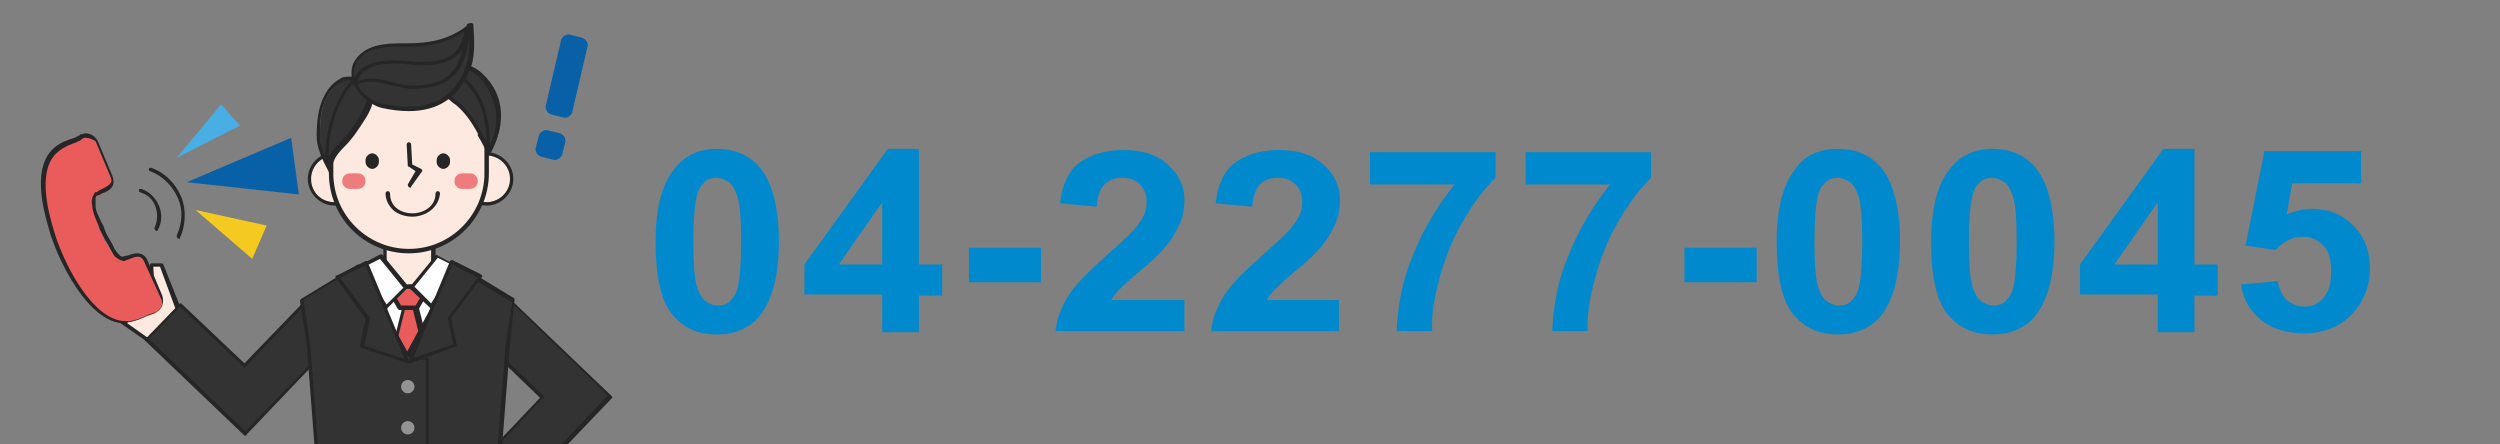 <?xml version="1.0" encoding="utf-8"?>
<!-- Generator: Adobe Illustrator 18.0.0, SVG Export Plug-In . SVG Version: 6.00 Build 0)  -->
<!DOCTYPE svg PUBLIC "-//W3C//DTD SVG 1.1//EN" "http://www.w3.org/Graphics/SVG/1.1/DTD/svg11.dtd">
<svg version="1.1" id="圖層_1" xmlns:x="http://ns.adobe.com/Extensibility/1.0/" xmlns:i="http://ns.adobe.com/AdobeIllustrator/10.0/" xmlns:graph="http://ns.adobe.com/Graphs/1.0/"
	 xmlns="http://www.w3.org/2000/svg" xmlns:xlink="http://www.w3.org/1999/xlink" x="0px" y="0px" viewBox="0 0 225 40"
	 enable-background="new 0 0 225 40" xml:space="preserve">
<rect x="0" y="0" width="225" height="40" fill="#808080" stroke="none"/>
<g>
	<defs>
		<rect id="SVGID_1_" width="225" height="40"/>
	</defs>
	<clipPath id="SVGID_2_">
		<use xlink:href="#SVGID_1_"  overflow="visible"/>
	</clipPath>
	<g clip-path="url(#SVGID_2_)">
		<path fill="#008ACD" d="M64.5,13.4c1.7,0,3,0.6,3.9,1.7c1.1,1.3,1.7,3.6,1.7,6.6c0,3.1-0.6,5.3-1.7,6.7c-0.9,1.1-2.2,1.7-3.9,1.7
			c-1.7,0-3-0.6-4-1.8s-1.5-3.4-1.5-6.5c0-3.1,0.6-5.3,1.7-6.6C61.6,14,62.9,13.4,64.5,13.4z M64.5,16c-0.4,0-0.8,0.1-1.1,0.4
			s-0.6,0.7-0.7,1.3c-0.2,0.8-0.3,2.2-0.3,4.1c0,1.9,0.1,3.2,0.3,3.9c0.2,0.7,0.5,1.2,0.8,1.4c0.3,0.2,0.7,0.4,1.1,0.4
			s0.8-0.1,1.1-0.4s0.6-0.7,0.7-1.3c0.2-0.8,0.3-2.2,0.3-4.1c0-1.9-0.1-3.2-0.3-3.9s-0.5-1.2-0.8-1.4S64.9,16,64.5,16z"/>
		<path fill="#008ACD" d="M79.4,29.8v-3.3h-7v-2.7l7.5-10.4h2.8v10.4h2.1v2.8h-2.1v3.3H79.4z M79.4,23.8v-5.6l-3.9,5.6H79.4z"/>
		<path fill="#008ACD" d="M87.2,25.4v-3.1h6.5v3.1H87.2z"/>
		<path fill="#008ACD" d="M106.6,26.9v2.9H95c0.1-1.1,0.5-2.1,1.1-3.1s1.9-2.3,3.7-3.9c1.5-1.3,2.4-2.2,2.7-2.7
			c0.5-0.6,0.7-1.3,0.7-1.9c0-0.7-0.2-1.2-0.6-1.6c-0.4-0.4-0.9-0.6-1.6-0.6c-0.7,0-1.2,0.2-1.6,0.6c-0.4,0.4-0.6,1-0.7,2l-3.3-0.3
			c0.2-1.7,0.8-3,1.8-3.7c1-0.7,2.3-1.1,3.9-1.1c1.7,0,3,0.4,4,1.3s1.5,1.9,1.5,3.2c0,0.7-0.1,1.4-0.4,2.1c-0.3,0.7-0.7,1.4-1.3,2.1
			c-0.4,0.5-1.1,1.2-2.2,2.1s-1.7,1.5-2,1.8s-0.5,0.6-0.7,0.9H106.6z"/>
		<path fill="#008ACD" d="M120.5,26.9v2.9H109c0.1-1.1,0.5-2.1,1.1-3.1s1.9-2.3,3.7-3.9c1.5-1.3,2.4-2.2,2.7-2.7
			c0.5-0.6,0.7-1.3,0.7-1.9c0-0.7-0.2-1.2-0.6-1.6c-0.4-0.4-0.9-0.6-1.6-0.6c-0.7,0-1.2,0.2-1.6,0.6c-0.4,0.4-0.6,1-0.7,2l-3.3-0.3
			c0.2-1.7,0.8-3,1.8-3.7c1-0.7,2.3-1.1,3.9-1.1c1.7,0,3,0.4,4,1.3s1.5,1.9,1.5,3.2c0,0.7-0.1,1.4-0.4,2.1c-0.3,0.7-0.7,1.4-1.3,2.1
			c-0.4,0.5-1.1,1.2-2.2,2.1s-1.7,1.5-2,1.8s-0.5,0.6-0.7,0.9H120.5z"/>
		<path fill="#008ACD" d="M123.3,16.6v-2.9h11.3V16c-0.9,0.9-1.9,2.1-2.8,3.7c-1,1.6-1.7,3.4-2.2,5.2c-0.5,1.8-0.8,3.5-0.7,4.9h-3.2
			c0.1-2.3,0.5-4.6,1.5-6.9c0.9-2.3,2.2-4.4,3.7-6.3H123.3z"/>
		<path fill="#008ACD" d="M137.3,16.6v-2.9h11.3V16c-0.9,0.9-1.9,2.1-2.8,3.7c-1,1.6-1.7,3.4-2.2,5.2c-0.5,1.8-0.8,3.5-0.7,4.9h-3.2
			c0.1-2.3,0.5-4.6,1.5-6.9c0.9-2.3,2.2-4.4,3.7-6.3H137.3z"/>
		<path fill="#008ACD" d="M151.6,25.4v-3.1h6.5v3.1H151.6z"/>
		<path fill="#008ACD" d="M165.4,13.4c1.7,0,3,0.6,3.9,1.7c1.1,1.3,1.7,3.6,1.7,6.6c0,3.1-0.6,5.3-1.7,6.7c-0.9,1.1-2.2,1.7-3.9,1.7
			c-1.7,0-3-0.6-4-1.8s-1.5-3.4-1.5-6.5c0-3.1,0.6-5.3,1.7-6.6C162.4,14,163.7,13.4,165.4,13.4z M165.4,16c-0.4,0-0.8,0.1-1.1,0.4
			s-0.6,0.7-0.7,1.3c-0.2,0.8-0.3,2.2-0.3,4.1c0,1.9,0.1,3.2,0.3,3.9c0.2,0.7,0.5,1.2,0.8,1.4c0.3,0.2,0.7,0.4,1.1,0.4
			s0.8-0.1,1.1-0.4s0.6-0.7,0.7-1.3c0.2-0.8,0.3-2.2,0.3-4.1c0-1.9-0.1-3.2-0.3-3.9s-0.5-1.2-0.8-1.4S165.8,16,165.4,16z"/>
		<path fill="#008ACD" d="M179.3,13.4c1.7,0,3,0.6,3.9,1.7c1.1,1.3,1.7,3.6,1.7,6.6c0,3.1-0.6,5.3-1.7,6.7c-0.9,1.1-2.2,1.7-3.9,1.7
			c-1.7,0-3-0.6-4-1.8s-1.5-3.4-1.5-6.5c0-3.1,0.6-5.3,1.7-6.6C176.4,14,177.7,13.4,179.3,13.4z M179.3,16c-0.4,0-0.8,0.1-1.1,0.4
			s-0.6,0.7-0.7,1.3c-0.2,0.8-0.3,2.2-0.3,4.1c0,1.9,0.1,3.2,0.3,3.9c0.2,0.7,0.5,1.2,0.8,1.4c0.3,0.2,0.7,0.4,1.1,0.4
			s0.8-0.1,1.1-0.4s0.6-0.7,0.7-1.3c0.2-0.8,0.3-2.2,0.3-4.1c0-1.9-0.1-3.2-0.3-3.9s-0.5-1.2-0.8-1.4S179.7,16,179.3,16z"/>
		<path fill="#008ACD" d="M194.2,29.8v-3.3h-7v-2.7l7.5-10.4h2.8v10.4h2.1v2.8h-2.1v3.3H194.2z M194.2,23.8v-5.6l-3.9,5.6H194.2z"/>
		<path fill="#008ACD" d="M201.7,25.6l3.3-0.3c0.1,0.7,0.4,1.3,0.8,1.7c0.5,0.4,1,0.6,1.6,0.6c0.7,0,1.3-0.3,1.7-0.8
			c0.5-0.5,0.7-1.3,0.7-2.4c0-1-0.2-1.8-0.7-2.3s-1.1-0.8-1.8-0.8c-0.9,0-1.8,0.4-2.5,1.2l-2.7-0.4l1.7-8.5h8.7v2.9h-6.2l-0.5,2.8
			c0.7-0.3,1.5-0.5,2.3-0.5c1.5,0,2.7,0.5,3.7,1.5s1.5,2.3,1.5,3.9c0,1.3-0.4,2.5-1.2,3.6c-1.1,1.4-2.7,2.2-4.7,2.2
			c-1.6,0-2.9-0.4-3.9-1.2C202.5,28,201.9,27,201.7,25.6z"/>
	</g>
	<g clip-path="url(#SVGID_2_)">
		<g>
			<g>
				<polygon fill="#FDE9DF" points="16.1,27.8 14.6,23.8 13.6,23.8 13.8,26.2 11.2,25.8 9.1,25.8 9.1,27.6 13.4,30.6 				"/>
				<path fill="#262626" d="M13.4,30.8c0,0-0.1,0-0.1,0l-4.3-3c0,0-0.1-0.1-0.1-0.1v-1.8c0-0.1,0.1-0.2,0.2-0.2h2.2c0,0,0,0,0,0
					l2.3,0.3l-0.1-2.1c0,0,0-0.1,0-0.1c0,0,0.1-0.1,0.1-0.1l0.9,0c0.1,0,0.1,0,0.2,0.1l1.6,4c0,0.1,0,0.1,0,0.2l-2.7,2.8
					C13.5,30.8,13.5,30.8,13.4,30.8z M9.2,27.5l4.1,2.9l2.5-2.6L14.4,24l-0.6,0l0.1,2.1c0,0.1,0,0.1-0.1,0.1c0,0-0.1,0.1-0.1,0
					L11.2,26h-2V27.5z"/>
			</g>
			<g>
				<polygon fill="#333333" points="22.1,39.1 30.6,30.2 27.5,27.2 22,32.9 16.2,27.4 13.2,30.5 22,39 22,39 				"/>
				<path fill="#262626" d="M22.1,39.2c0,0-0.1,0-0.1,0l0,0c0,0,0,0,0,0l-8.9-8.5c-0.1-0.1-0.1-0.2,0-0.2l3-3.1c0,0,0.1-0.1,0.1-0.1
					c0,0,0.1,0,0.1,0l5.7,5.4l5.4-5.6c0,0,0.1-0.1,0.1-0.1c0,0,0.1,0,0.1,0l3.1,3c0.1,0.1,0.1,0.2,0,0.2l-8.5,8.9
					C22.2,39.2,22.2,39.2,22.1,39.2C22.1,39.2,22.1,39.2,22.1,39.2z M13.4,30.5l8.7,8.3l8.3-8.6l-2.9-2.8l-5.4,5.6
					c-0.1,0.1-0.2,0.1-0.2,0l-5.7-5.4L13.4,30.5z"/>
			</g>
			<g>
				<g>
					<rect x="34.6" y="21.1" fill="#FDE9DF" width="4.3" height="5.3"/>
					<path fill="#262626" d="M39,26.5h-4.3c-0.1,0-0.2-0.1-0.2-0.2v-5.3c0-0.1,0.1-0.2,0.2-0.2H39c0.1,0,0.2,0.1,0.2,0.2v5.3
						C39.1,26.5,39.1,26.5,39,26.5z M34.8,26.2h4v-4.9h-4V26.2z"/>
				</g>
				<g>
					<circle fill="#FDE9DF" cx="30.1" cy="16" r="2.2"/>
					<path fill="#262626" d="M30.1,18.5c-1.3,0-2.4-1.1-2.4-2.4c0-1.3,1.1-2.4,2.4-2.4c1.3,0,2.4,1.1,2.4,2.4
						C32.5,17.4,31.4,18.5,30.1,18.5z M30.1,14c-1.1,0-2.1,0.9-2.1,2.1s0.9,2.1,2.1,2.1c1.1,0,2.1-0.9,2.1-2.1S31.2,14,30.1,14z"/>
				</g>
				<g>
					<circle fill="#FDE9DF" cx="43.8" cy="16" r="2.2"/>
					<path fill="#262626" d="M43.8,18.5c-1.3,0-2.4-1.1-2.4-2.4c0-1.3,1.1-2.4,2.4-2.4c1.3,0,2.4,1.1,2.4,2.4
						C46.2,17.4,45.1,18.5,43.8,18.5z M43.8,14c-1.1,0-2.1,0.9-2.1,2.1s0.9,2.1,2.1,2.1c1.1,0,2.1-0.9,2.1-2.1S44.9,14,43.8,14z"/>
				</g>
				<g>
					<path fill="#FDE9DF" d="M43.8,15.6c0,3.9-3.1,7-7,7l0,0c-3.9,0-7-3.1-7-7v-2.9c0-3.9,3.1-7,7-7l0,0c3.9,0,7,3.1,7,7V15.6z"/>
					<path fill="#262626" d="M36.8,22.8c-4,0-7.2-3.2-7.2-7.2v-2.9c0-4,3.2-7.2,7.2-7.2c4,0,7.2,3.2,7.2,7.2v2.9
						C44,19.5,40.8,22.8,36.8,22.8z M36.8,5.9C33,5.9,30,8.9,30,12.7v2.9c0,3.8,3.1,6.8,6.8,6.8c3.8,0,6.8-3.1,6.8-6.8v-2.9
						C43.6,8.9,40.6,5.9,36.8,5.9z"/>
				</g>
				<g>
					<path fill="#333333" d="M40.2,8.6c0.3,0.3,0.7,0.5,1,0.8c0.8,0.7,1.4,1.6,1.9,2.5c0.1,0.2,0.9,1.5,0.8,1.7
						c1-1.6,1.3-3.6,0.4-5.3c-0.4-0.9-1.3-2-2.3-2.3C40.6,5.6,38.8,7.3,40.2,8.6z"/>
					<path fill="#262626" d="M43.9,13.8C43.9,13.8,43.8,13.8,43.9,13.8c-0.2-0.1-0.2-0.2-0.2-0.2c0-0.1-0.1-0.4-0.7-1.4
						C43,12.1,43,12,43,12c-0.6-1.1-1.2-1.9-1.9-2.5c-0.1-0.1-0.3-0.2-0.4-0.3c-0.2-0.2-0.4-0.3-0.6-0.5c-0.7-0.7-0.6-1.3-0.5-1.7
						c0.3-0.7,1.1-1.2,2-1.2c0.2,0,0.4,0,0.6,0.1c1.1,0.3,2,1.5,2.4,2.3c0.8,1.7,0.6,3.6-0.4,5.5c0,0,0,0,0,0c0,0,0,0,0,0
						C44,13.8,44,13.8,43.9,13.8z M41.6,6.2c-0.7,0-1.4,0.4-1.6,1c-0.2,0.4,0,0.9,0.4,1.3c0.2,0.2,0.4,0.3,0.6,0.5
						c0.2,0.1,0.3,0.2,0.4,0.3c0.7,0.6,1.3,1.4,1.9,2.6c0,0,0.1,0.1,0.1,0.2c0.3,0.5,0.5,0.9,0.6,1.2c0.8-1.6,0.9-3.3,0.2-4.7
						C43.8,7.6,43,6.5,42,6.3C41.9,6.2,41.7,6.2,41.6,6.2z"/>
				</g>
				<g>
					<g>
						<path fill="#333333" d="M32,7.1C31.5,7,31,7.1,30.7,7.3c-0.5,0.4-1,0.9-1.3,1.5c-0.6,1.1-0.6,2.4-0.6,3.6
							c0,1.3,1.1,3.1,1.1,3.1c-0.3-1,0.4-1.8,1-2.4c0.8-0.8,1.4-1.6,2-2.6C33.5,9.1,33.8,7.5,32,7.1z"/>
						<path fill="#262626" d="M29.8,15.6c-0.1,0-0.1,0-0.2-0.1c0-0.1-1.1-1.8-1.1-3.2c0-1.2,0.1-2.6,0.7-3.7
							c0.3-0.6,0.8-1.2,1.4-1.5c0.2-0.2,0.6-0.2,1-0.2c0.2,0,0.4,0,0.6,0.1c0.7,0.1,1.1,0.4,1.3,0.9c0.4,0.9-0.2,2.1-0.5,2.6
							c-0.7,1.1-1.2,1.9-2,2.7c-0.6,0.6-1.3,1.4-1,2.3C30,15.4,29.9,15.5,29.8,15.6C29.8,15.6,29.8,15.6,29.8,15.6z M31.5,7.2
							c-0.3,0-0.6,0.1-0.8,0.2c-0.5,0.3-1,0.8-1.3,1.4c-0.6,1.1-0.6,2.3-0.6,3.5c0,0.7,0.4,1.7,0.7,2.3c0.1-0.8,0.7-1.4,1.1-1.8
							c0.7-0.7,1.3-1.5,1.9-2.6c0.5-0.9,0.7-1.7,0.4-2.3c-0.2-0.4-0.5-0.6-1-0.7C31.8,7.3,31.7,7.2,31.5,7.2z"/>
					</g>
				</g>
				<g>
					<path fill="#262626" d="M44,13.7c-0.1,0-0.2-0.1-0.2-0.2c0-1.7,0-5.7-3.6-7c-0.1,0-0.1-0.1-0.1-0.2c0-0.1,0.1-0.1,0.2-0.1
						c3.8,1.3,3.8,5.7,3.8,7.3C44.2,13.7,44.1,13.7,44,13.7z"/>
				</g>
				<g>
					<path fill="#333333" d="M31.8,7.1c-0.1-0.4-0.1-0.9,0.1-1.4C32.7,4,34.8,4,36.5,4c2.2,0,4.2-0.3,5.9-1.9c0.1,1.3,0.2,3-0.4,4.2
						c-1.5,3.7-5.1,3.7-7.7,3.1C33.3,9.2,32.1,8.1,31.8,7.1z"/>
					<path fill="#262626" d="M36.8,10c-0.8,0-1.6-0.1-2.5-0.3c-1.1-0.3-2.4-1.5-2.6-2.5c-0.1-0.5-0.1-1,0.1-1.5
						c0.9-1.8,3.1-1.8,4.5-1.8l0.2,0c1.9,0,3.9-0.2,5.8-1.8c0.1,0,0.1-0.1,0.2,0c0.1,0,0.1,0.1,0.1,0.1c0.1,1.5,0.2,3.1-0.4,4.3
						C41.2,8.8,39.4,10,36.8,10z M36.2,4.2c-1.8,0-3.5,0.1-4.2,1.6c-0.2,0.4-0.2,0.8-0.1,1.3c0.3,0.9,1.4,2,2.4,2.2
						c0.9,0.2,1.7,0.3,2.5,0.3c2.4,0,4.1-1.1,5-3.3c0.5-1.1,0.5-2.5,0.4-3.8c-1.8,1.5-3.8,1.7-5.7,1.7L36.2,4.2z"/>
				</g>
				<g>
					<path fill="#262626" d="M37.1,19.5c-0.6,0-1.2-0.2-1.6-0.5c-0.5-0.4-0.8-1-0.8-1.6c0-0.1,0.1-0.2,0.2-0.2
						c0.1,0,0.2,0.1,0.2,0.2c0,1.3,1.1,1.8,2,1.8c1,0,2.1-0.6,2.1-1.8c0-0.1,0.1-0.2,0.2-0.2c0.1,0,0.2,0.1,0.2,0.2
						C39.5,18.7,38.3,19.5,37.1,19.5z"/>
				</g>
				<g>
					<path fill="#262626" d="M34.1,14.6c0,0.3-0.3,0.6-0.6,0.6l0,0c-0.3,0-0.6-0.3-0.6-0.6v-0.2c0-0.3,0.3-0.6,0.6-0.6l0,0
						c0.3,0,0.6,0.3,0.6,0.6V14.6z"/>
				</g>
				<g>
					<path fill="#262626" d="M40.5,14.6c0,0.3-0.3,0.6-0.6,0.6l0,0c-0.3,0-0.6-0.3-0.6-0.6v-0.2c0-0.3,0.3-0.6,0.6-0.6l0,0
						c0.3,0,0.6,0.3,0.6,0.6V14.6z"/>
				</g>
				<g>
					<path fill="#EE7C7C" d="M32.9,16.3c0,0.4-0.3,0.7-0.7,0.7h-0.7c-0.4,0-0.7-0.3-0.7-0.7l0,0c0-0.4,0.3-0.7,0.7-0.7h0.7
						C32.6,15.6,32.9,15.9,32.9,16.3L32.9,16.3z"/>
				</g>
				<g>
					<path fill="#EE7C7C" d="M43,16.3c0,0.4-0.3,0.7-0.7,0.7h-0.7c-0.4,0-0.7-0.3-0.7-0.7l0,0c0-0.4,0.3-0.7,0.7-0.7h0.7
						C42.7,15.6,43,15.9,43,16.3L43,16.3z"/>
				</g>
				<g>
					<path fill="#262626" d="M36.9,16.9C36.8,16.9,36.8,16.9,36.9,16.9c-0.2-0.1-0.2-0.2-0.2-0.3l0.7-1.2L36.8,15
						c-0.1,0-0.1-0.1-0.1-0.1l-0.1-1.9c0-0.1,0.1-0.2,0.2-0.2c0.1,0,0.2,0.1,0.2,0.2l0.1,1.8l0.8,0.4c0,0,0.1,0.1,0.1,0.1
						c0,0,0,0.1,0,0.1L37,16.8C37,16.9,36.9,16.9,36.9,16.9z"/>
				</g>
				<g>
					<path fill="#262626" d="M31.9,7.6C31.8,7.6,31.8,7.6,31.9,7.6c-0.2,0-0.2-0.1-0.2-0.2c0.8-2.3,3.8-2,5.1-1.9
						c1.8,0.2,3.1,0,3.9-0.6c0.6-0.5,1-1.2,1.1-2.2c0-0.1,0.1-0.2,0.2-0.2c0.1,0,0.2,0.1,0.2,0.2c-0.1,1.1-0.5,1.9-1.2,2.4
						c-0.9,0.7-2.3,0.9-4.2,0.7c-2-0.2-4.1-0.2-4.7,1.7C32,7.6,31.9,7.6,31.9,7.6z"/>
				</g>
				<g>
					<path fill="#262626" d="M37.1,8C37.1,8,37.1,8,37.1,8c-0.5,0-1.2-0.2-1.8-0.3c-1.2-0.3-2.4-0.6-3.2,0c-0.1,0.1-0.2,0-0.2,0
						c-0.1-0.1,0-0.2,0-0.2c0.9-0.7,2.3-0.4,3.5-0.1c0.6,0.2,1.2,0.3,1.7,0.3c0,0,0,0,0,0c4.2,0,4.5-2.5,4.9-5.4
						c0-0.1,0.1-0.2,0.2-0.2c0.1,0,0.2,0.1,0.2,0.2C42,5.2,41.7,8,37.1,8z"/>
				</g>
				<g>
					<path fill="#262626" d="M29.5,14.9c-0.1,0-0.2-0.1-0.2-0.2c-0.2-3.4,1.3-6.5,2.4-7.5c0.1-0.1,0.2-0.1,0.2,0
						c0.1,0.1,0.1,0.2,0,0.2c-1.1,1-2.5,3.9-2.3,7.2C29.6,14.8,29.6,14.8,29.5,14.9C29.5,14.9,29.5,14.9,29.5,14.9z"/>
				</g>
				<g>
					<g>
						<polygon fill="#333333" points="54.9,35.6 46.1,27.1 43.1,30.3 48.8,35.7 43.2,41.5 46.4,44.5 54.9,35.7 54.9,35.7 						"/>
						<path fill="#262626" d="M46.4,44.7c0,0-0.1,0-0.1,0l-3.1-3c-0.1-0.1-0.1-0.2,0-0.2l5.4-5.7l-5.6-5.4c0,0-0.1-0.1-0.1-0.1
							c0,0,0-0.1,0-0.1l3-3.1c0.1-0.1,0.2-0.1,0.2,0l8.9,8.5c0,0,0.1,0.1,0.1,0.1c0,0,0,0.1,0,0.1l0,0c0,0,0,0,0,0l-8.5,8.9
							C46.5,44.7,46.4,44.7,46.4,44.7z M43.5,41.5l2.9,2.8l8.3-8.7l-8.6-8.3l-2.8,2.9l5.6,5.4c0.1,0.1,0.1,0.2,0,0.2L43.5,41.5z"/>
					</g>
					<g>
						<polygon fill="#FDE9DF" points="46.6,44.1 43.9,47.3 41.1,45.3 43.6,41.7 						"/>
						<path fill="#262626" d="M43.9,47.5c0,0-0.1,0-0.1,0l-2.8-2c-0.1-0.1-0.1-0.2,0-0.2l2.5-3.6c0,0,0.1-0.1,0.1-0.1
							c0,0,0.1,0,0.1,0l3,2.3c0,0,0.1,0.1,0.1,0.1c0,0,0,0.1,0,0.1L44,47.4C44,47.5,43.9,47.5,43.9,47.5z M41.3,45.3l2.5,1.8l2.5-3
							L43.6,42L41.3,45.3z"/>
					</g>
					<g>
						<g>
							<polygon fill="#FFFFFF" points="40.9,24.4 36.7,26.6 32.6,24.4 29,27.6 29.5,29.8 30.1,42.7 36.4,42.7 37.1,42.7 43.4,42.7 
								44,29.8 44.5,27.6 							"/>
							<path fill="#262626" d="M43.4,42.8H30.1c-0.1,0-0.2-0.1-0.2-0.2l-0.5-12.9l-0.6-2.2c0-0.1,0-0.1,0.1-0.2l3.6-3.2
								c0.1,0,0.1-0.1,0.2,0l4.1,2.1l4.1-2.1c0.1,0,0.1,0,0.2,0l3.6,3.2c0.1,0,0.1,0.1,0.1,0.2l-0.6,2.2l-0.5,12.9
								C43.6,42.8,43.5,42.8,43.4,42.8z M30.3,42.5h13l0.5-12.7c0,0,0,0,0,0l0.5-2.1l-3.5-3.1l-4,2.1c-0.1,0-0.1,0-0.2,0l-4-2.1
								l-3.5,3.1l0.5,2.1c0,0,0,0,0,0L30.3,42.5z"/>
						</g>
						<g>
							<g>
								<polygon fill="#EA5B5B" points="36.8,25.8 34.3,35.8 36.8,39.4 39.3,35.8 36.8,25.8 								"/>
								<path fill="#262626" d="M36.8,39.6L36.8,39.6c-0.1,0-0.1,0-0.1-0.1l-2.5-3.7c0,0,0-0.1,0-0.1l2.5-10c0-0.1,0.1-0.1,0.2-0.1
									c0,0,0,0,0,0l0.1,0c0.1,0,0.2,0.1,0.2,0.1l2.5,10c0,0,0,0.1,0,0.1l-2.5,3.7C36.9,39.6,36.9,39.6,36.8,39.6z M34.5,35.7
									l2.3,3.4l2.3-3.4l-2.3-9.3L34.5,35.7z"/>
							</g>
							<g>
								<g>
									<polygon fill="#EA5B5B" points="38.6,25.8 35,25.8 36,27.7 37.5,27.7 									"/>
									<path fill="#262626" d="M37.5,27.9H36c-0.1,0-0.1,0-0.2-0.1l-1.1-1.9c0-0.1,0-0.1,0-0.2c0-0.1,0.1-0.1,0.2-0.1h3.7
										c0.1,0,0.1,0,0.2,0.1c0,0.1,0,0.1,0,0.2l-1.1,1.9C37.7,27.8,37.6,27.9,37.5,27.9z M36.1,27.5h1.3l0.9-1.5h-3.1L36.1,27.5z"
										/>
								</g>
							</g>
						</g>
						<g>
							<g>
								<polygon fill="#FFFFFF" points="39.3,23 37,25.9 38.8,27.6 41.3,24 								"/>
								<path fill="#262626" d="M38.8,27.8c0,0-0.1,0-0.1-0.1L36.9,26c-0.1-0.1-0.1-0.2,0-0.2l2.3-2.8c0.1-0.1,0.1-0.1,0.2,0l1.9,1
									c0,0,0.1,0.1,0.1,0.1c0,0,0,0.1,0,0.1L39,27.7C38.9,27.8,38.9,27.8,38.8,27.8C38.8,27.8,38.8,27.8,38.8,27.8z M37.3,25.8
									l1.5,1.5l2.2-3.3l-1.6-0.8L37.3,25.8z"/>
							</g>
							<g>
								<polygon fill="#FFFFFF" points="34.2,23 36.6,25.9 34.8,27.6 32.3,24 								"/>
								<path fill="#262626" d="M34.8,27.8C34.8,27.8,34.8,27.8,34.8,27.8c-0.1,0-0.1,0-0.1-0.1l-2.5-3.6c0,0,0-0.1,0-0.1
									c0,0,0-0.1,0.1-0.1l1.9-1c0.1,0,0.2,0,0.2,0l2.3,2.8c0.1,0.1,0.1,0.2,0,0.2l-1.8,1.8C34.9,27.8,34.8,27.8,34.8,27.8z
									 M32.6,24.1l2.2,3.3l1.5-1.5l-2.1-2.6L32.6,24.1z"/>
							</g>
						</g>
						<g>
							<polygon fill="#333333" points="41.2,24 36.7,32 36.7,46.5 44.5,46.5 45.7,31 46.3,27 							"/>
							<path fill="#262626" d="M44.5,46.7h-7.8c-0.1,0-0.2-0.1-0.2-0.2V32c0,0,0-0.1,0-0.1l4.4-8.1c0,0,0.1-0.1,0.1-0.1
								c0,0,0.1,0,0.1,0l5.1,3.1c0.1,0,0.1,0.1,0.1,0.2L45.9,31l-1.2,15.5C44.7,46.6,44.6,46.7,44.5,46.7z M36.9,46.3h7.4L45.5,31
								c0,0,0,0,0,0l0.6-3.8l-4.9-2.9L36.9,32V46.3z"/>
						</g>
						<g>
							<polygon fill="#333333" points="32.3,24 36.7,32 38.5,32.3 38.5,46.5 29,46.5 27.8,31 27.2,27 							"/>
							<path fill="#262626" d="M38.5,46.7H29c-0.1,0-0.2-0.1-0.2-0.2L27.6,31L27,27.1c0-0.1,0-0.1,0.1-0.2l5.1-3.1c0,0,0.1,0,0.1,0
								c0,0,0.1,0,0.1,0.1l4.4,8l1.7,0.3c0.1,0,0.1,0.1,0.1,0.2v14.2C38.7,46.6,38.6,46.7,38.5,46.7z M29.1,46.3h9.2V32.4l-1.6-0.3
								c-0.1,0-0.1,0-0.1-0.1l-4.4-7.9l-4.9,2.9l0.6,3.8c0,0,0,0,0,0L29.1,46.3z"/>
						</g>
						<g>
							<polygon fill="#333333" points="33,23.6 30.4,24.9 33.2,28.7 32.6,31.2 36.7,32.5 							"/>
							<path fill="#262626" d="M36.7,32.7C36.7,32.7,36.7,32.7,36.7,32.7l-4.2-1.4c-0.1,0-0.1-0.1-0.1-0.2l0.5-2.4L30.2,25
								c0,0,0-0.1,0-0.1c0-0.1,0-0.1,0.1-0.1l2.6-1.3c0,0,0.1,0,0.1,0c0,0,0.1,0.1,0.1,0.1l3.7,8.9c0,0.1,0,0.1,0,0.2
								C36.8,32.7,36.8,32.7,36.7,32.7z M32.8,31.1l3.6,1.2l-3.5-8.4L30.6,25l2.7,3.6c0,0,0,0.1,0,0.1L32.8,31.1z"/>
						</g>
						<g>
							<polygon fill="#333333" points="40.6,23.6 43.2,24.9 40.4,28.7 41,31.2 36.9,32.5 							"/>
							<path fill="#262626" d="M36.9,32.7c0,0-0.1,0-0.1-0.1c0-0.1-0.1-0.1,0-0.2l3.7-8.9c0,0,0.1-0.1,0.1-0.1c0,0,0.1,0,0.1,0
								l2.6,1.3c0,0,0.1,0.1,0.1,0.1c0,0.1,0,0.1,0,0.1l-2.8,3.7l0.5,2.4c0,0.1,0,0.2-0.1,0.2L36.9,32.7
								C36.9,32.7,36.9,32.7,36.9,32.7z M40.7,23.8l-3.5,8.4l3.6-1.2l-0.5-2.3c0-0.1,0-0.1,0-0.1L43,25L40.7,23.8z"/>
						</g>
						<g>
							<circle fill="#949394" cx="36.7" cy="34.8" r="0.6"/>
						</g>
						<g>
							<circle fill="#949394" cx="36.7" cy="38.5" r="0.6"/>
						</g>
					</g>
				</g>
			</g>
		</g>
		<g>
			<g>
				<g>
					<path fill="#EA5B5B" d="M12.3,22.9c-0.3,0-0.5,0.1-0.8,0.2c0,0,0,0,0,0c-0.2,0.1-0.4,0.1-0.5,0.2c-0.2,0-0.2,0-0.3-0.1
						c-0.1-0.1-0.2-0.1-0.3-0.2c-0.1-0.1-0.3-0.3-0.4-0.4c-0.2-0.3-0.3-0.6-0.5-0.8c-0.2-0.3-0.3-0.7-0.5-1.1l-0.1-0.3
						c-0.1-0.3-0.2-0.6-0.3-0.9c-0.1-0.3-0.2-0.5-0.2-0.8c0-0.1,0-0.3,0-0.5c0-0.1,0-0.2,0.1-0.3l0.1-0.2l0.1,0
						c0.1-0.1,0.3-0.2,0.5-0.3c0.8-0.3,1.1-0.7,0.8-1.4l-1.3-3.1c-0.2-0.4-0.5-0.6-1-0.6c-0.1,0-0.3,0-0.4,0.1
						c-0.1,0-0.2,0.1-0.2,0.1c-0.1,0-0.2,0.1-0.4,0.1c-0.6,0.2-1.2,0.4-1.6,0.8c-2.1,1.6-1,5.5-0.6,7.2c0.8,2.8,3.7,8.9,7.1,8.4
						c0.6-0.1,1.2-0.4,1.7-0.6l0.1,0c0.1,0,0.1-0.1,0.2-0.1c0.1,0,0.2-0.1,0.3-0.1c0.3-0.1,0.5-0.3,0.6-0.6c0.1-0.3,0.1-0.5,0-0.8
						l-1.3-3.1C13,23.1,12.7,22.9,12.3,22.9z"/>
					<path fill="#262626" d="M11.2,29.1L11.2,29.1c-3.3,0-6.1-5.9-6.8-8.5c-0.5-1.7-1.6-5.7,0.6-7.4c0.5-0.4,1.1-0.6,1.7-0.8
						c0.1,0,0.2-0.1,0.2-0.1l0.2-0.1c0,0,0.1,0,0.1-0.1C7.4,12.1,7.6,12,7.7,12c0.5,0,0.9,0.3,1.1,0.7l1.3,3.1
						c0.4,1-0.3,1.4-0.9,1.6c-0.2,0.1-0.3,0.2-0.5,0.2l0,0l-0.1,0.2c0,0.1,0,0.1,0,0.2c0,0.2,0,0.3,0,0.5c0,0.3,0.1,0.6,0.2,0.8
						C9,19.7,9.1,20,9.3,20.3l0.1,0.3c0.1,0.3,0.3,0.7,0.5,1c0.1,0.2,0.3,0.5,0.4,0.8c0.1,0.1,0.2,0.3,0.3,0.4
						c0.1,0.1,0.1,0.1,0.2,0.2l0,0c0,0,0.1,0.1,0.2,0.1l0,0c0.1,0,0.3-0.1,0.5-0.1c0,0,0,0,0,0c0.3-0.1,0.5-0.2,0.8-0.2
						c0.5,0,0.8,0.2,1,0.7l1.3,3.1c0.1,0.3,0.1,0.6,0,0.9c-0.1,0.3-0.4,0.5-0.7,0.7c-0.1,0-0.2,0.1-0.3,0.1l-0.3,0.1
						c-0.6,0.3-1.1,0.5-1.8,0.6C11.5,29.1,11.3,29.1,11.2,29.1z M7.7,12.4c-0.1,0-0.2,0-0.3,0.1c0,0-0.1,0-0.1,0.1l-0.2,0.1
						c-0.1,0-0.2,0.1-0.2,0.1c-0.6,0.2-1.1,0.4-1.6,0.8c-2,1.5-1,5.3-0.5,7c0.8,2.9,3.5,8.3,6.5,8.3h0c0.1,0,0.3,0,0.4,0
						c0.6-0.1,1.1-0.3,1.7-0.6l0.3-0.1c0.1,0,0.2-0.1,0.3-0.1c0.2-0.1,0.4-0.3,0.5-0.5c0.1-0.2,0.1-0.5,0-0.7L13,23.6
						c-0.2-0.5-0.5-0.5-0.6-0.5c-0.2,0-0.5,0.1-0.7,0.2c0,0,0,0,0,0c0,0,0,0,0,0c-0.2,0.1-0.4,0.1-0.5,0.2c0,0,0,0,0,0l0,0
						c-0.2,0-0.3-0.1-0.4-0.1l0,0c-0.1-0.1-0.2-0.1-0.3-0.2c-0.2-0.1-0.3-0.3-0.4-0.5c-0.2-0.3-0.3-0.6-0.5-0.9
						C9.3,21.4,9.2,21,9,20.7l-0.1-0.3c-0.1-0.3-0.3-0.7-0.4-1c-0.1-0.3-0.2-0.6-0.2-0.9c0-0.1-0.1-0.3,0-0.6c0-0.1,0-0.2,0.1-0.3
						l0.1-0.2c0,0,0-0.1,0.1-0.1l0.1,0c0.1-0.1,0.3-0.2,0.5-0.3c0.8-0.4,1-0.6,0.7-1.2l-1.3-3.1C8.4,12.6,8.1,12.4,7.7,12.4z"/>
				</g>
			</g>
			<g>
				<path fill="#262626" d="M14.1,20.8C14.1,20.8,14,20.8,14.1,20.8c-0.2-0.1-0.2-0.2-0.2-0.3c0.3-0.6,0.3-1.3,0.1-1.9
					c-0.2-0.6-0.7-1.1-1.4-1.3c-0.1,0-0.1-0.1-0.1-0.2c0-0.1,0.1-0.1,0.2-0.1c0.7,0.2,1.3,0.8,1.6,1.5c0.3,0.7,0.3,1.5-0.1,2.2
					C14.2,20.7,14.2,20.8,14.1,20.8z"/>
			</g>
			<g>
				<path fill="#262626" d="M16.1,21.5C16.1,21.5,16.1,21.5,16.1,21.5c-0.2-0.1-0.2-0.2-0.2-0.3c0.5-1.1,0.6-2.3,0.1-3.4
					s-1.4-2-2.5-2.4c-0.1,0-0.1-0.1-0.1-0.2c0-0.1,0.1-0.1,0.2-0.1c1.2,0.4,2.2,1.4,2.7,2.6c0.5,1.2,0.4,2.6-0.1,3.7
					C16.2,21.5,16.2,21.5,16.1,21.5z"/>
			</g>
		</g>
		<g>
			<g>
				<polygon fill="#48AEE4" points="15.9,14.2 19.9,9.4 21.6,11.3 				"/>
			</g>
			<g>
				<polygon fill="#0861A7" points="16.8,16.4 26.2,12.4 26.9,17.5 				"/>
			</g>
			<g>
				<polygon fill="#F4CA20" points="17.6,18.9 24,20.3 22.7,23.3 				"/>
			</g>
		</g>
		<g>
			<g>
				<path fill="#0861A7" d="M51.5,10.1c-0.1,0.3-0.4,0.5-0.7,0.5l-1.2-0.3c-0.3-0.1-0.5-0.4-0.5-0.7l1.4-6c0.1-0.3,0.4-0.5,0.7-0.5
					l1.2,0.3c0.3,0.1,0.5,0.4,0.5,0.7L51.5,10.1z"/>
			</g>
			<g>
				<path fill="#0861A7" d="M50.6,13.9c-0.1,0.3-0.4,0.5-0.7,0.5l-1.2-0.3c-0.3-0.1-0.5-0.4-0.5-0.7l0.3-1.2
					c0.1-0.3,0.4-0.5,0.7-0.5l1.2,0.3c0.3,0.1,0.5,0.4,0.5,0.7L50.6,13.9z"/>
			</g>
		</g>
	</g>
</g>
<g>
</g>
<g>
</g>
<g>
</g>
<g>
</g>
<g>
</g>
<g>
</g>
</svg>
